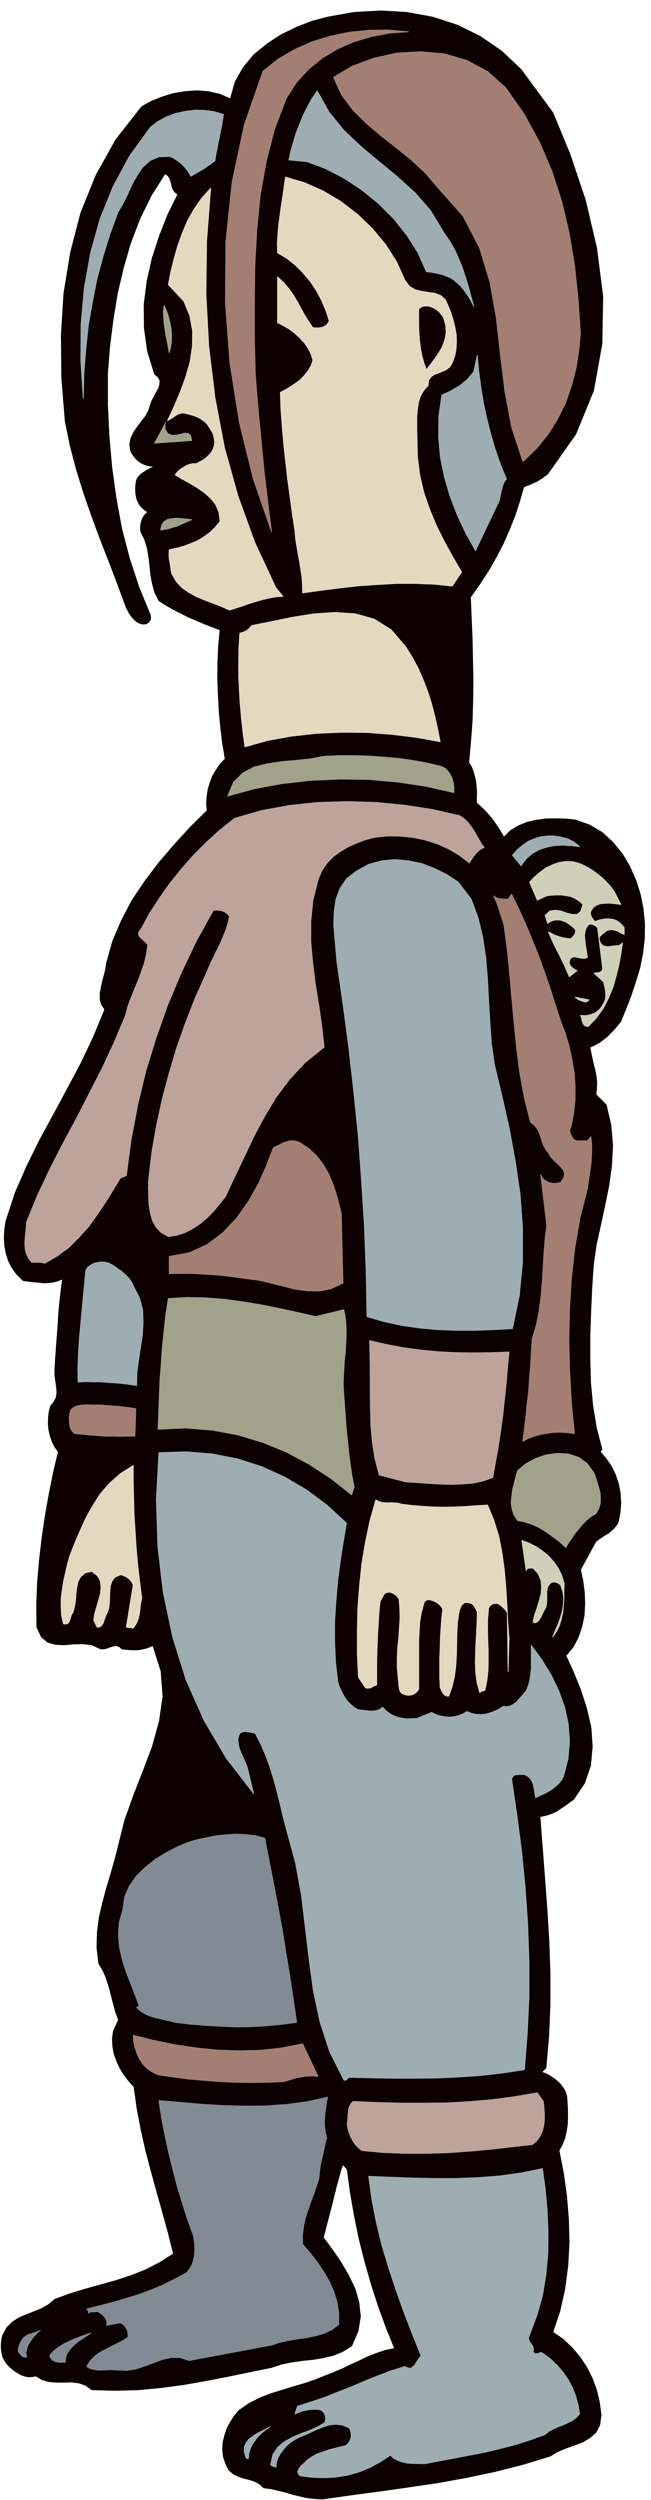 <svg xmlns="http://www.w3.org/2000/svg" fill-rule="evenodd" height="1881.822" preserveAspectRatio="none" stroke-linecap="round" viewBox="0 0 3035 11646" width="490.455"><style>.brush4{fill:#9eadb2}.pen4{stroke:#9eadb2;stroke-width:4;stroke-linejoin:round}</style><path style="stroke:#0c0000;stroke-width:4;stroke-linejoin:round;fill:#0c0000" d="m2577 525 81 196 71 212 52 221 29 226-4 222-39 217-83 203-131 186-13 9-12 10-14 8-13 8-15 6-14 7-16 6-15 7-19 67-22 67-26 65-29 66-33 63-36 63-40 61-43 61 4 96 4 96 2 96 2 96-1 96-3 96-7 96-9 97 12 20 9 22 6 23 6 25 2 24 2 25-1 25v25l20 18 19 18 17 19 17 20 14 20 15 21 13 21 13 23 32-31 36-22 40-16 43-10 44-6 45-1 46 1 47 5 66 23 59 35 50 46 44 54 35 59 28 64 21 66 13 66 7 72-1 69-8 67-13 66-19 63-21 64-24 62-25 62-15 18-15 18-16 17-17 17-19 15-20 14-21 12-21 9 5 27 6 28 6 27 7 27 5 27 3 27-1 28-3 30 48 48 22 94 8 94-5 94-13 95-19 93-20 93-20 91-13 92-7 106-5 109-4 111v111l3 110 10 107 17 104 26 100-8 12 28 33 25 36 18 38 14 42 8 42 3 45-3 45-9 47-9 15-11 13-12 11-13 11-15 9-14 9-15 10-15 11-72 132 11 50 7 54 2 55-3 55-11 52-17 50-24 45-33 40 34 74 34 83 28 87 21 90 6 89-8 88-28 82-51 76-19 13-18 14-19 12-18 13-20 10-20 8-22 6-21 4 11 142 11 145 11 146 9 148 5 147v148l-6 147-13 148-20 20 18 6 19 10 18 12 18 14 15 15 13 17 10 18 6 20 2 30 2 33v33l-1 35-5 32-7 32-12 30-15 28 20 102 15 107 9 109 3 110-6 109-14 107-23 103-33 99 48 33 42 40 37 44 32 48 25 51 20 54 13 56 8 59-6 47-18 35-29 25-34 20-40 15-39 14-38 16-33 20-128 39-130 33-133 28-133 24-135 20-134 19-135 18-134 19-37-2-35-4-35-8-33-8-33-10-33-8-34-8-33-4-21-19-23-12-25-8-25-6-26-9-22-11-20-17-14-26-12-35-4-35 2-34 8-33 11-33 16-29 18-28 21-25 46-32 49-25 50-20 52-16 51-16 52-15 51-17 50-20 41-16 40-17 39-19 40-18 39-19 41-16 41-14 44-9-40-99-36-99-33-102-29-102-27-106-22-107-19-109-15-110-20-24-8 19-6 21-6 22-6 22-6 22-5 22-6 22-5 22-44 169 40 54 40 58 36 61 31 64 19 65 7 67-11 67-30 69-42 26-44 18-47 11-48 8-50 5-48 7-49 10-45 15-103 21-102 21-103 20-102 18-105 14-106 10-108 3-109-3-29-21-32-11-35-4-34 1h-36l-34-3-32-9-28-17-18 3-17 1-16-3-15-5-15-8-14-8-13-10-12-10-15-15-11-16-9-18-4-18-3-20v-20l2-21 4-20 20-37 26-26 31-20 34-14 35-14 35-14 33-19 30-25 69-25 71-22 72-20 72-20 70-23 69-27 66-34 64-41-24-96-26-95-27-96-26-95-26-98-22-98-19-100-14-100-25-28-22-29-19-31-15-32-12-34-6-34-2-36 5-36 24-52-13-34-9-33-9-34-8-33-10-34-11-33-14-31-18-29-9-75 2-72 9-70 16-68 18-68 20-66 19-67 17-67 29-116 41-115 45-115 43-114 32-116 17-116-9-118-38-120-16 7-17 6-18 4-18 3h-38l-19-2-18-2-13-11-12-4h-12l-12 4-13 4-12 5-13 2h-13l-40-19-42-5-44 1-43 4-41-2-36-10-30-25-21-45-1-104 4-104 9-105 12-102 15-103 18-101 20-100 23-98-17-24-12-24-9-27-6-26-3-29 1-28 3-28 7-27 16-20 10-19 3-20v-19l-3-22-3-21-3-23v-24l3-55 4-54 4-53 4-53 3-53 5-52 6-53 7-52-21 9-22 6-23 3-23 1-25-3-24-2-24-3-22-3-29-28-22-30-17-33-11-34-7-37-2-38 2-39 6-38 43-131 54-124 60-122 65-119 65-121 64-120 58-123 52-126-16-23-6-25v-27l5-27 6-29 8-29 7-29 4-27 29-103 41-96 49-93 59-88 65-86 71-83 75-82 80-79-3-32 2-32 5-33 9-31 12-32 17-29 19-28 23-24-12-72-9-74-7-75-4-75-3-77 1-77 3-76 7-75-37-14-36-14-37-16-36-15-36-18-35-18-35-20-33-21-19-38-11-40-8-42-4-41-5-42-7-41-12-40-18-37-2-14 1-13 1-12 4-12 4-12 6-10 8-10 10-9-19-13-15-15-11-17-7-19-4-22-1-21 1-21 4-21 6-12 9-10 10-9 12-7 12-8 12-6 11-6 12-6-18-1-17-3-17-6-15-8-15-12-11-12-11-15-8-15-4-32 6-28 13-27 17-24 18-25 19-24 14-25 9-27 6-19 11-20 10-20 11-18 6-20 1-17-8-17-17-14-33-107-15-109-1-110 14-108 24-107 34-104 39-99 46-93-14-12-8-12-5-14-3-13-4-14-5-12-8-12-13-8-64 101-53 108-43 112-34 117-28 119-20 122-16 125-10 126v146l7 147 13 146 20 144 26 141 36 138 44 134 54 131v5l1 6-1 6-1 6-4 4-3 5-6 4-6 4-17 1-14-4-14-8-12-11-12-14-9-13-8-15-6-12-40-108-40-105-42-107-39-106-38-109-34-110-29-111-23-114-16-200-2-198 12-195 31-190 48-185 71-176 93-166 120-153 45-25 50-20 52-16 55-9 54-4 54 4 53 12 50 22 22-78 38-68 50-60 61-50 66-43 72-35 72-28 72-19 123-22 125-7 122 7 120 22 114 37 108 53 100 69 90 85 148 201z"/><path d="m1892 3014 30 48 28 52 23 53 21 55 18 56 15 58 13 59 12 60-110-20-114-14-117-9-117-1-118 5-116 13-112 20-106 30-9-66-7-65-6-66-4-66-3-67v-67l1-66 4-66 8-3 9-2 7-4 8-3 6-6 7-5 5-7 6-6 90-18 97-20 99-16 100-7 95 6 89 25 80 50 68 80zm-20 3993 50 6 50 4 49 3 49 1 49-1 50-2 51-4 53-3 29 70 23 74 15 77 11 79 7 79 5 81 4 81 6 81-4 152-4-273-4-6-4-6-6-6-5-5-6-6-5-4-6-4-4-3-9-3-9 1-9 1-6 4-7 4-4 7-4 6v8l-4 46v48l1 47 2 48v47l-1 47-5 45-9 45-6 3-6 1-6 2-6 6-13-46-6-46-2-48 1-47 2-48 3-48 2-48 1-46-4-7-3-6-3-6-3-6-5-6-4-4-5-3-5-2-13-3h-9l-8 2-6 6-6 6-4 9-4 9-3 11-7 48-3 51-1 50-1 52-3 50-6 49-11 48-16 45h-9l-7-3-6-5-4-5-5-7-3-7-3-7-3-6-2-47v-92l2-45 1-46 3-45 3-45 5-45-5-9-5-7-7-7-7-5-9-6-9-4-9-3-9-3h-12l-8 4-6 7-3 10-3 9-2 11-3 10-3 9-7 43-3 44-2 45v225l-6 8-6 7-8 5-8 5-10 2-10 1-10-1-10-3-11-5-6-7-5-10-1-11-2-12v-12l-2-12-1-11-4-46v-46l2-46 5-45 3-46 3-46-1-45-4-45-7-9-7-8-9-6-8-4-10-4h-9l-9 2-9 5-20 36-5 48-3 48-3 48-2 49-2 48-1 49v99l-7 2-6 3-6 3-6 4-7 2-7 1h-7l-7-3-32-48-5-107v-106l2-106 8-105 11-105 17-102 21-99 27-96 13 7 15 5 15 1 15 1 15-1 16 1 15 1 16 5zM661 7444l-4 18-3 19-2 18-2 19-4 17-6 18-8 16-11 15-32-4 32-196-5-11-5-8-7-8-7-6-9-6-9-4-9-4-9-1-25 11-14 18-8 23-2 26-1 28-1 28-4 26-9 24-5 8-3 10-4 10-3 11-5 8-6 8-8 4-10 1-16-32 4-29 9-31 9-32 9-31 3-32-3-28-14-25-26-20-31 7-20 17-13 22-6 29-4 29-2 32-5 29-7 27-6 7-3 9-3 10-3 10-4 8-6 7-8 2-11-1-9-39-2-38v-40l5-39 6-40 9-40 9-39 10-37 23-60 26-60 27-60 32-57 35-55 43-50 51-45 60-38v75l2 77 2 78 5 78 5 78 7 78 9 76 10 77zm625-4706 33 40-33 2-31 6-31 7-30 9-31 9-31 11-31 10-31 10-38-17-39-15-39-15-37-15-36-20-32-22-27-29-21-36-3-14-2-14-2-14-2-13-3-14-1-14v-15l1-14 33-7 33-9 32-12 32-13 30-18 28-20 26-25 23-28-5-42-15-36-24-30-29-26-35-24-35-21-35-19-31-19 6-9 9-9 10-9 14-8 14-9 15-5 14-3h15l12-6 12-6 11-7 12-8 10-10 9-9 8-11 6-11 5-17 2-16-2-15-3-15-6-15-7-13-9-13-8-12-12-12-12-9-13-8-13-6-15-6-15-4-15-4-14-3h-11l-10 3-10 4-9 6-9 6-9 6-9 5-9 6 30-65 29-68 26-71 20-70 11-73 1-71-13-71-28-68-72-77 12-62 15-60 17-60 21-58 24-57 30-53 35-51 43-48-19 248-3 246 13 242 29 239 44 232 63 226 79 218 98 210zm602-1432 21 28 27 16 29 7 32 5 30 4 28 11 21 19 16 35 11 29 10 32 8 33 6 34 1 34-2 34-6 32-12 32-11 18-16 13-19 8-19 8-19 7-15 11-11 16-2 24-21 23-15 26-9 29-5 33-3 33v67l1 33 2 88 11 86 19 81 27 78 31 75 37 74 39 71 42 72-44 65-87-9-87-3h-88l-87 5-88 6-88 10-87 11-85 12-1-37-2-36-6-36-5-35-7-36-6-36-6-37-3-36-12-80-11-80-11-80-9-80-9-81-7-81-6-82-3-81 23-12 23-14 23-15 23-17 20-21 17-21 14-24 9-25-9-30-14-27-18-26-21-23-24-22-26-19-27-16-26-13v-213l28 26 25 29 21 30 19 32 17 31 17 31 18 29 20 29h12l13 1 11-2 11-2 8-5 9-5 6-9 6-10-15-47-20-47-24-46-29-43-34-41-36-36-40-32-43-25-1-47 3-45 4-44 6-44 6-44 7-43 6-43 6-43 88 26 86 38 83 49 78 60 70 67 62 75 51 80 39 86zm180 173 10 36 2 35-6 33-12 33-17 29-19 28-20 26-18 24-12-33-9-33-7-35-4-35-3-37-1-37v-74l15-11 17-3 16 1 17 6 15 8 15 12 11 13 10 14z" style="stroke:#e3d9bf;stroke-width:4;stroke-linejoin:round;fill:#e3d9bf"/><path d="m2144 3800 20 14 18 18 15 19 14 21 11 20 12 21 11 18 12 17-12 5-11 8-10 9-9 11-9 10-6 11-7 9-4 9-48-36-50-30-54-24-54-17-58-12-58-6-60-1-59 6-42 11-41 15-39 17-37 22-34 24-30 31-24 35-18 42-24 97-10 98v97l9 98 12 97 16 98 14 98 11 98-87 70-73 78-64 85-54 90-49 92-45 95-45 94-44 94-26 32-27 33-30 30-32 28-35 23-36 19-39 13-40 6-33-18-24-25-17-31-10-34-6-39-2-39-1-40 1-38 15-129 22-125 27-124 32-120 36-120 41-116 45-115 51-113 14-34 15-32 16-33 16-31 14-33 14-33 11-34 8-35-7-9-8-7-9-6-8-3-11-3-10-1-12-1-11 2-79 143-70 147-63 149-54 153-48 155-38 159-31 162-22 167-28 12-34 56-35 57-38 56-40 56-45 50-48 48-54 40-59 34-7-3-7-1-8-1h-31l-7 1-16-21-10-22-5-23-1-23 1-25 3-25 2-25 2-25 51-124 57-121 61-119 63-117 61-119 61-119 56-121 51-122 11-42 15-40 16-40 17-40 15-41 14-40 10-43 6-43-9-10-9-9-10-9-8-7-6-9-2-8 3-10 9-10 39-72 46-71 49-70 54-67 57-65 61-61 64-58 67-53 125-36 131-24 133-14 136-4 134 4 134 13 130 20 127 29zm389 5989 3 27 2 29v29l-3 29-7 26-11 24-15 20-21 17-97 11-98 11-99 9-99 7-100 3h-100l-101-4-100-9-15-12-12-12-11-15-8-14-8-16-6-16-5-18-3-17 1-15 2-14v-15l2-14 1-15 5-13 6-12 11-11 111 5 110 3h108l107-1 105-6 106-9 105-14 106-18 28 40zm-160-3491-7 73-6 74-8 74-8 74-10 73-11 73-13 72-13 72-45 16-48 10-52 4-52 2-54-2-53-3-52-4-49-3-124-32-20-76-12-76-7-78-2-77-1-80v-80l-1-80-2-79 78 18 80 15 81 11 83 8 81 4 83 1 81-1 83-3z" style="stroke:#bda399;stroke-width:4;stroke-linejoin:round;fill:#bda399"/><path class="pen4 brush4" d="m2702 3944-40-5-39-2-38 2-35 7-35 11-32 18-29 24-25 34-40-49 23-26 25-21 26-18 29-12 29-9 31-4h32l34 6 11 3 12 3 11 4 11 6 10 5 10 7 9 7 10 9z"/><path d="m2878 4181 16 32-16-2-18-2-21-2-20 1-21 2-18 7-15 11-11 17-1 7v7l2 6 3 7 3 5 4 6 4 5 5 5 19-7 19-4 18-2 19 1 17 4 16 8 14 12 14 16v32l-11-5-10-5-11-6-10-3-11-3h-10l-11 1-10 5-6 5-6 5-7 5-6 6-6 6-2 7 1 8 4 10 6 10 10 7 11 3 12 1 12-2 13-1 12-2h12l16-12-7 48-9 51-13 53-15 53-21 51-25 49-32 44-38 40-11-2-7-4-5-7-3-7-3-9-1-9-3-8-3-6 17 1 17-1 16-4 16-6 13-9 12-11 9-12 8-14 6-12 3-11 1-13v-13l-2-14-2-12-3-13-3-12-44-40 6-2h6l6-1 6-1 5-3 5-2 3-5 3-6-24-193-10-8-9-5-5-2-5-1h-11l-13 17-6 19-2 19 2 21 2 20 4 21 3 20 2 19-13 3h-13l-13-3-12-2-12-2-9 3-8 7-4 15v6l3 7 3 5 6 6 5 4 6 5 6 3 7 4-36 28-11-26-11-26-13-26-12-25-14-27-13-26-12-27-11-26 12 6 12 7 13 5 14 5 12 3 14 3 14 2 14 1 9-10 8-9 2-6 2-6v-7l-1-6-13-12-13-10-14-10-14-6-16-5-15-1-16 2-16 6-12 8-3-9-2-9-3-9-4-9 22-21 26-4 27 4 28 10 25 6h22l16-14 11-33-18-16-19-12-21-9-21-4-23-3h-22l-23 1-22 3-44 20-36-84 23-24 26-22 27-20 30-14 30-11 33-5 33 1 35 10 25 12 26 15 24 17 24 19 21 20 21 23 17 24 14 27zm-132 477-6 5-5 4h-12l-7-3-6-2-6-3-6-1-16-12 8 1 9 2 8 1 8 2 7 1 8 2 8 1 8 2zm-116 2718-1 33v34l-2 33-3 34-7 32-9 30-13 27-18 26 12-29 12-28 11-30 9-30 5-31 2-31-4-31-10-31-6-5-5-3-6-4-6-1-7-2-7 1-6 2-6 4-9 11-5 13-2 14v45l-1 14-3 15-6 9-6 12-6 12-5 12-7 10-6 9-8 5-8 3-8-4 7-32 11-31 10-33 9-33 3-33-3-32-13-31-24-27-9 1h-13l-4 2-3 3-3 6-20-140 33 12 33 17 30 20 29 24 24 27 21 30 16 33 11 37z" style="stroke:#ced1b7;stroke-width:4;stroke-linejoin:round;fill:#ced1b7"/><path d="m2614 4758 21 55 18 59 13 61 11 64 4 63v64l-7 64-12 63-4 6-1 7-1 7 3 8 2 7 4 7 4 7 5 7 6 4 7 3h8l9 1 8-1h17l9 1 16-20 4 26 1 30-1 30-2 33-4 32-5 32-5 32-4 30-34 133-24 139-16 142-9 146-3 146 4 146 8 144 14 142-29-4-30-2h-31l-31 4-32 5-31 8-30 11-27 14 8-59 7-59 6-60 7-59 4-60 5-60 3-60 4-60 19-63 13-65 9-67 6-67 4-68 4-67 5-67 8-65-28-236 6 13 10 11 11 7 13 6 12 3 14 1 13-2 14-3 15-22 3-18-6-18-12-15-17-16-16-15-15-17-9-16-13-17-10-18-7-20-6-20-8-21-9-18-14-17-17-13-28-111-21-114-15-116-12-117-11-119-10-117-12-116-15-112-6-17-5-16-6-17-4-16-6-17-6-16-7-17-8-16 6 5 7 4 7 2 9 3h9l9 1h10l11 1 16-24 34 70 33 73 30 72 30 75 27 74 26 76 24 76 25 77zm-1023 894 8 325-55 26-54 11-56-1-55-7-56-14-56-14-57-14-56-7-44-6-44-6-45-5-45-3-47-3-46-2h-47l-47 1v-80l93-17 83-38 73-55 65-68 55-78 47-83 38-85 31-82 14-7 15-7 15-8 15-5 15-5 16-1 17 2 18 7 42 28 36 34 29 38 25 43 19 44 16 47 13 47 12 48zm-180 3869 72 152-21-3-21 1-20 1-20 4-20 3-19 6-20 6-19 6-75 3-74 1-74-1-73-3-75-6-72-6-73-10-70-10-28-14-24-16-20-21-15-23-12-27-9-27-6-28-2-28 92 23 97 20 99 15 102 11 101 3 102-2 99-11 98-19zM633 6562l-4 128h-36l-35 1-36-1h-34l-35-3-35-2-35-4-35-3-10-9-7-11-5-13-2-13-1-15v-15l2-15 3-13 3-6 5-5 5-5 6-3 6-3 8-3 7-2 8-1 31-2 32 1h32l33 3 32 2 33 3 32 4 32 5zM2357 408l87 124 72 132 58 136 46 143 34 146 25 151 16 153 11 158-8 84-13 83-21 80-27 78-36 73-43 70-52 65-61 60-4 2-4 2-52-159-31-165-21-171-19-171-30-168-48-159-77-148-115-130-59-69-66-62-71-57-71-56-70-59-62-62-53-71-37-81 88-52 100-37 108-24 112-6 110 10 105 31 96 52 83 74zm-453-260-88 6-84 16-81 24-76 33-71 42-64 52-57 62-48 74-55 144-39 152-28 157-16 162-9 164-2 167v168l4 168 7 91 8 93 9 93 9 93 9 92 11 93 11 91 12 92-85-246-65-264-44-276-21-281 2-283 29-277 57-268 87-250 71-57 78-45 81-36 86-26 87-18 91-9 91-1 93 8z" style="stroke:#a37f73;stroke-width:4;stroke-linejoin:round;fill:#a37f73"/><path class="pen4 brush4" d="m1615 7095-15 89-14 90-12 92-8 94-6 93v94l4 94 11 96 6 18 8 18 9 18 11 19 12 16 15 15 16 13 19 11 14 1 15 2 15 2 17 1 14-1 15-3 12-6 11-8 15 16 17 13 18 10 21 8 20 4 22 3 23-1 24-1 68-28 18 9 21 7 21 4 23 2 21-2 22-5 20-8 19-11 20 8 22 5 22 1 23-2 21-6 22-8 20-10 18-12 18 1 16-3 15-8 14-10 11-13 12-13 11-14 11-12 10-24 7-25 4-27 3-26v-110l48 65 43 70 36 74 28 77 17 79 6 82-7 82-22 84-10 16-13 16-15 13-16 13-19 11-19 10-19 8-18 9-3-16-2-15-3-16-3-15-6-15-8-12-12-11-15-8h-25l-8 1h-9l-7 4-6 6-5 9 24 164 22 168 17 171 12 173 6 172v171l-8 169-13 167-98 15-101 12-103 7-103 5-104 1h-104l-104-2-101-2-6 4-5 6-6 4-7-2-66-132-45-138-31-145-20-148-18-151-18-149-27-148-39-143-16-60-14-59-15-60-15-58-18-59-20-56-24-56-27-53-10-2-10-2-10-2-10-1-10-1-10 2-9 4-7 10-5 21 2 22 5 21 9 22 9 21 10 21 8 21 6 23 24 100-127-164-104-177-84-189-62-199-44-208-25-214-7-218 12-218 126-4 123 10 117 23 113 36 106 48 102 60 96 71 91 84zm854 3781-5 12 1 11 4 9 6 9 6 8 5 10 1 9-2 12 6 6 6 3 6-1 7-1 6-3 6-1 5 1 6 4 35 26 31 30 27 32 24 35 19 36 15 39 11 40 7 43-17 18-19 14-21 10-21 10-23 8-21 10-21 11-18 15-67 24-68 22-70 18-70 17-72 14-71 14-72 13-71 14-22-1h-21l-22-1-21-2-21-5-19-7-19-10-15-14-47 31-48 26-51 21-53 15-55 9-56 3-56-2-55-7-7-7-3-7-1-7 3-7 4-7 5-7 5-6 6-4 21-21 23-16 24-13 26-9 25-9 27-7 27-7 27-6 9-8 8-9 5-11 4-11v-13l-1-11-3-12-6-9-32-13-29-3-30 3-28 9-29 11-28 13-28 13-28 11-21 11-20 14-18 15-15 18-14 18-11 20-7 21-3 23-7-3-7-2-6-3-4-4 10-47 23-34 31-26 37-20 39-17 41-15 38-17 34-20 2-10 1-9-1-9-2-8-4-9-5-6-7-6-8-3-17-2-15 1h-15l-14 3-15 3-13 4-14 5-13 6 12-36 63-20 63-21 62-25 62-24 61-26 62-25 63-24 65-20 14 7 13 1 9-6 9-8 7-12 8-12 7-11 9-7-41-102-39-101-37-103-34-103-32-106-26-106-21-108-15-109 99 4 102 4 103 2h104l103-4 102-8 100-14 97-20 13 97 9 99 4 100-1 101-9 98-16 97-26 92-34 90zm-1311 577h-6l-3-2-3-4-1-4-2-6-1-6-2-6-2-4 2-24 8-19 14-17 18-13 19-13 21-10 19-10 19-10-20 14-18 15-18 17-14 19-13 18-9 21-6 21-2 23zm1039-7264 32 87 22 93 14 96 8 99 5 99 6 100 7 99 14 97 35 146 34 151 28 153 23 157 11 156v157l-15 156-32 154-87 5-86 3h-87l-87-3-87-8-84-12-82-18-78-23-4-211-8-209-13-208-15-207-21-207-23-204-27-204-29-201-5-56-5-59-5-60 2-59 8-58 19-51 31-46 47-36 57-31 60-16 62-6 63 6 62 13 60 23 56 28 53 35 61 80zM625 5997l26 51 14 54 2 56-3 60-9 59-9 59-8 59-1 59-32-5-32-4-34-3-34-2-36-3h-35l-36-1-34 2-1-69 3-66 4-66 6-65 6-65 6-64 6-63 6-63 9-13 13-10 14-8 16-4 15-3h17l17 3 16 7 15 9 16 11 16 11 16 14 14 13 13 16 10 16 8 18zm1736-3765-9 10-5 12-5 12-3 13-3 12-2 13-3 12-2 13-112 236-46-82-39-84-34-88-26-89-19-93-8-95 1-96 14-98 21-9 21-10 20-12 21-12 18-15 18-15 16-18 14-18 16-76 7 75 10 75 12 74 16 73 18 71 21 71 24 69 28 69zm-293-1150 27 39 24 41 19 42 18 44 14 43 14 45 12 45 13 46-10-20-11-20-13-19-12-17-15-18-15-14-16-14-17-11-14-6-14-5-14-5-13-3-14-3-14-3-15-2-14-1-39-88-52-82-62-78-70-70-79-64-82-54-87-45-86-32-84-8 9-42 12-41 12-41 16-41 17-42 20-39 21-39 25-36 54 97 69 85 79 75 86 72 85 70 83 75 73 84 60 100zM1042 533l-4 24-4 26-6 27-5 28-6 27-5 28-6 28-4 28-13 10-14 10-15 10-14 10-15 8-15 9-14 8-12 7-8-14-9-14-12-14-11-12-14-12-14-10-15-10-14-6-52 1-41 18-34 30-27 39-24 43-21 47-22 44-23 39-37 102-32 103-28 104-21 107-19 108-12 111-9 113-3 118-11-175 1-171 15-168 29-163 44-158 61-151 77-143 97-134 35-27 39-21 42-16 45-10 45-6 46 1 45 6 44 13z"/><path d="m2770 6863 7 21 8 24 7 24 6 25 1 24-1 24-7 23-13 23-22 13-21 17-19 19-17 21-18 21-15 23-15 21-13 22-27-24-26-20-27-20-26-17-28-16-29-12-31-10-31-6-17-26-9-28-4-30 3-29 4-32 8-30 7-30 8-27 38-32 46-25 50-17 53-7 50 3 48 16 40 29 32 45zm-1299-730 132-32 8 46 3 49-1 48-3 51-5 50-3 52-2 52 3 53 4 53 4 54 4 54 6 54 5 53 7 53 8 52 10 52-12 36-96-76-101-66-107-57-110-45-116-35-119-22-125-10-128 6 3-78 3-78 3-77 6-75 5-76 8-75 8-75 12-75 89-5 88 2 87 7 88 12 84 14 84 17 83 18 83 19zm589-2562 15 8 12 12 10 14 9 16 5 16 4 18 1 18v19l-128-29-132-20-135-12-135-2-136 6-134 15-130 24-124 34 27-64 43-43 53-28 62-15 66-10 69-6 66-7 63-12 69-3h70l69 2 71 5 68 6 69 10 67 12 66 16zM789 1643l-5-28-5-27-6-28-4-27-4-28-2-28-1-27 3-27 11 24 9 27 7 29 6 30 2 29-1 29-4 27-6 25zm-20 357 14 20 18 8 20-1 21-4 18-5 17 1 11 9 6 24-173 12 52-96-4 6v8l1 9-1 9zm125 421-18 7-17 8-17 7-17 8-19 5-18 6-19 4-20 3 5-24 11-15 16-10 20-4 22-2 24 2 23 2 24 3z" style="stroke:#a0a389;stroke-width:4;stroke-linejoin:round;fill:#a0a389"/><path d="m1234 8563 21 106 21 107 20 106 20 108 17 107 18 107 16 108 16 109-71 9-70 7-71 4-71 1-72-3-71-4-71-6-69-8-25-7-24-5-25-6-24-5-24-8-21-10-20-13-17-15 12-8-20-54-21-53-21-54-17-55-13-57-5-57 4-59 17-60 8-58 22-51 32-46 41-40 46-37 50-31 51-27 51-22 41-12 45-10 45-9 47-5 46-3 47 2 45 5 44 12zm289 1395-6 22-5 23-5 23-5 24-6 24-4 24-3 24-2 24-12 38-13 38-14 37-13 38-12 37-8 39-5 40 1 42 35 40 33 43 29 43 27 46 21 47 15 49 8 51v54l-32 24-35 17-38 11-41 9-43 6-42 7-43 9-39 13-384 72-44-14h-41l-40 9-40 15-41 15-41 14-44 7-46-2-19-1h-19l-19 1-18 1-19-1-17-3-16-5-14-8 17-27 21-21 24-18 27-14 27-14 27-13 26-14 24-15v-12l-1-11-3-10-4-9-6-9-6-6-8-7-8-4-64 12 1-11-1-9-3-9-5-8-7-8-8-7-9-6-8-6h-7l-6 1h-17l-6 1-5 2-4 4 1-8-2-5-4-4-3-3 59-15 60-15 60-18 60-18 57-21 58-24 56-28 56-30 14-18 11-19 7-22 5-21 1-23v-23l-3-24-3-22-28-77-24-76-24-78-20-78-20-80-17-80-16-81-12-80 95 8 99 9 100 6 103 3 101-1 99-7 96-13 93-21-4 20-3 22-4 24-2 25-2 24 2 26 3 24 6 24zM124 10980h-9l-6-1-6-4-4-3-4-5-4-5-4-6-3-4 2-14 4-13 5-13 7-11 8-11 10-8 11-7 13-3 44-16-12 9-12 13-12 13-11 16-10 16-6 19-4 18 3 20zm180 24h-12l-11 1-12-2-10-2-11-5-7-5-6-9-3-10 18-20 22-17 23-15 25-12 25-12 27-10 26-9 26-9-18 12-20 13-20 13-19 16-17 17-14 19-9 21-3 25z" style="stroke:#828a94;stroke-width:4;stroke-linejoin:round;fill:#828a94"/></svg>
